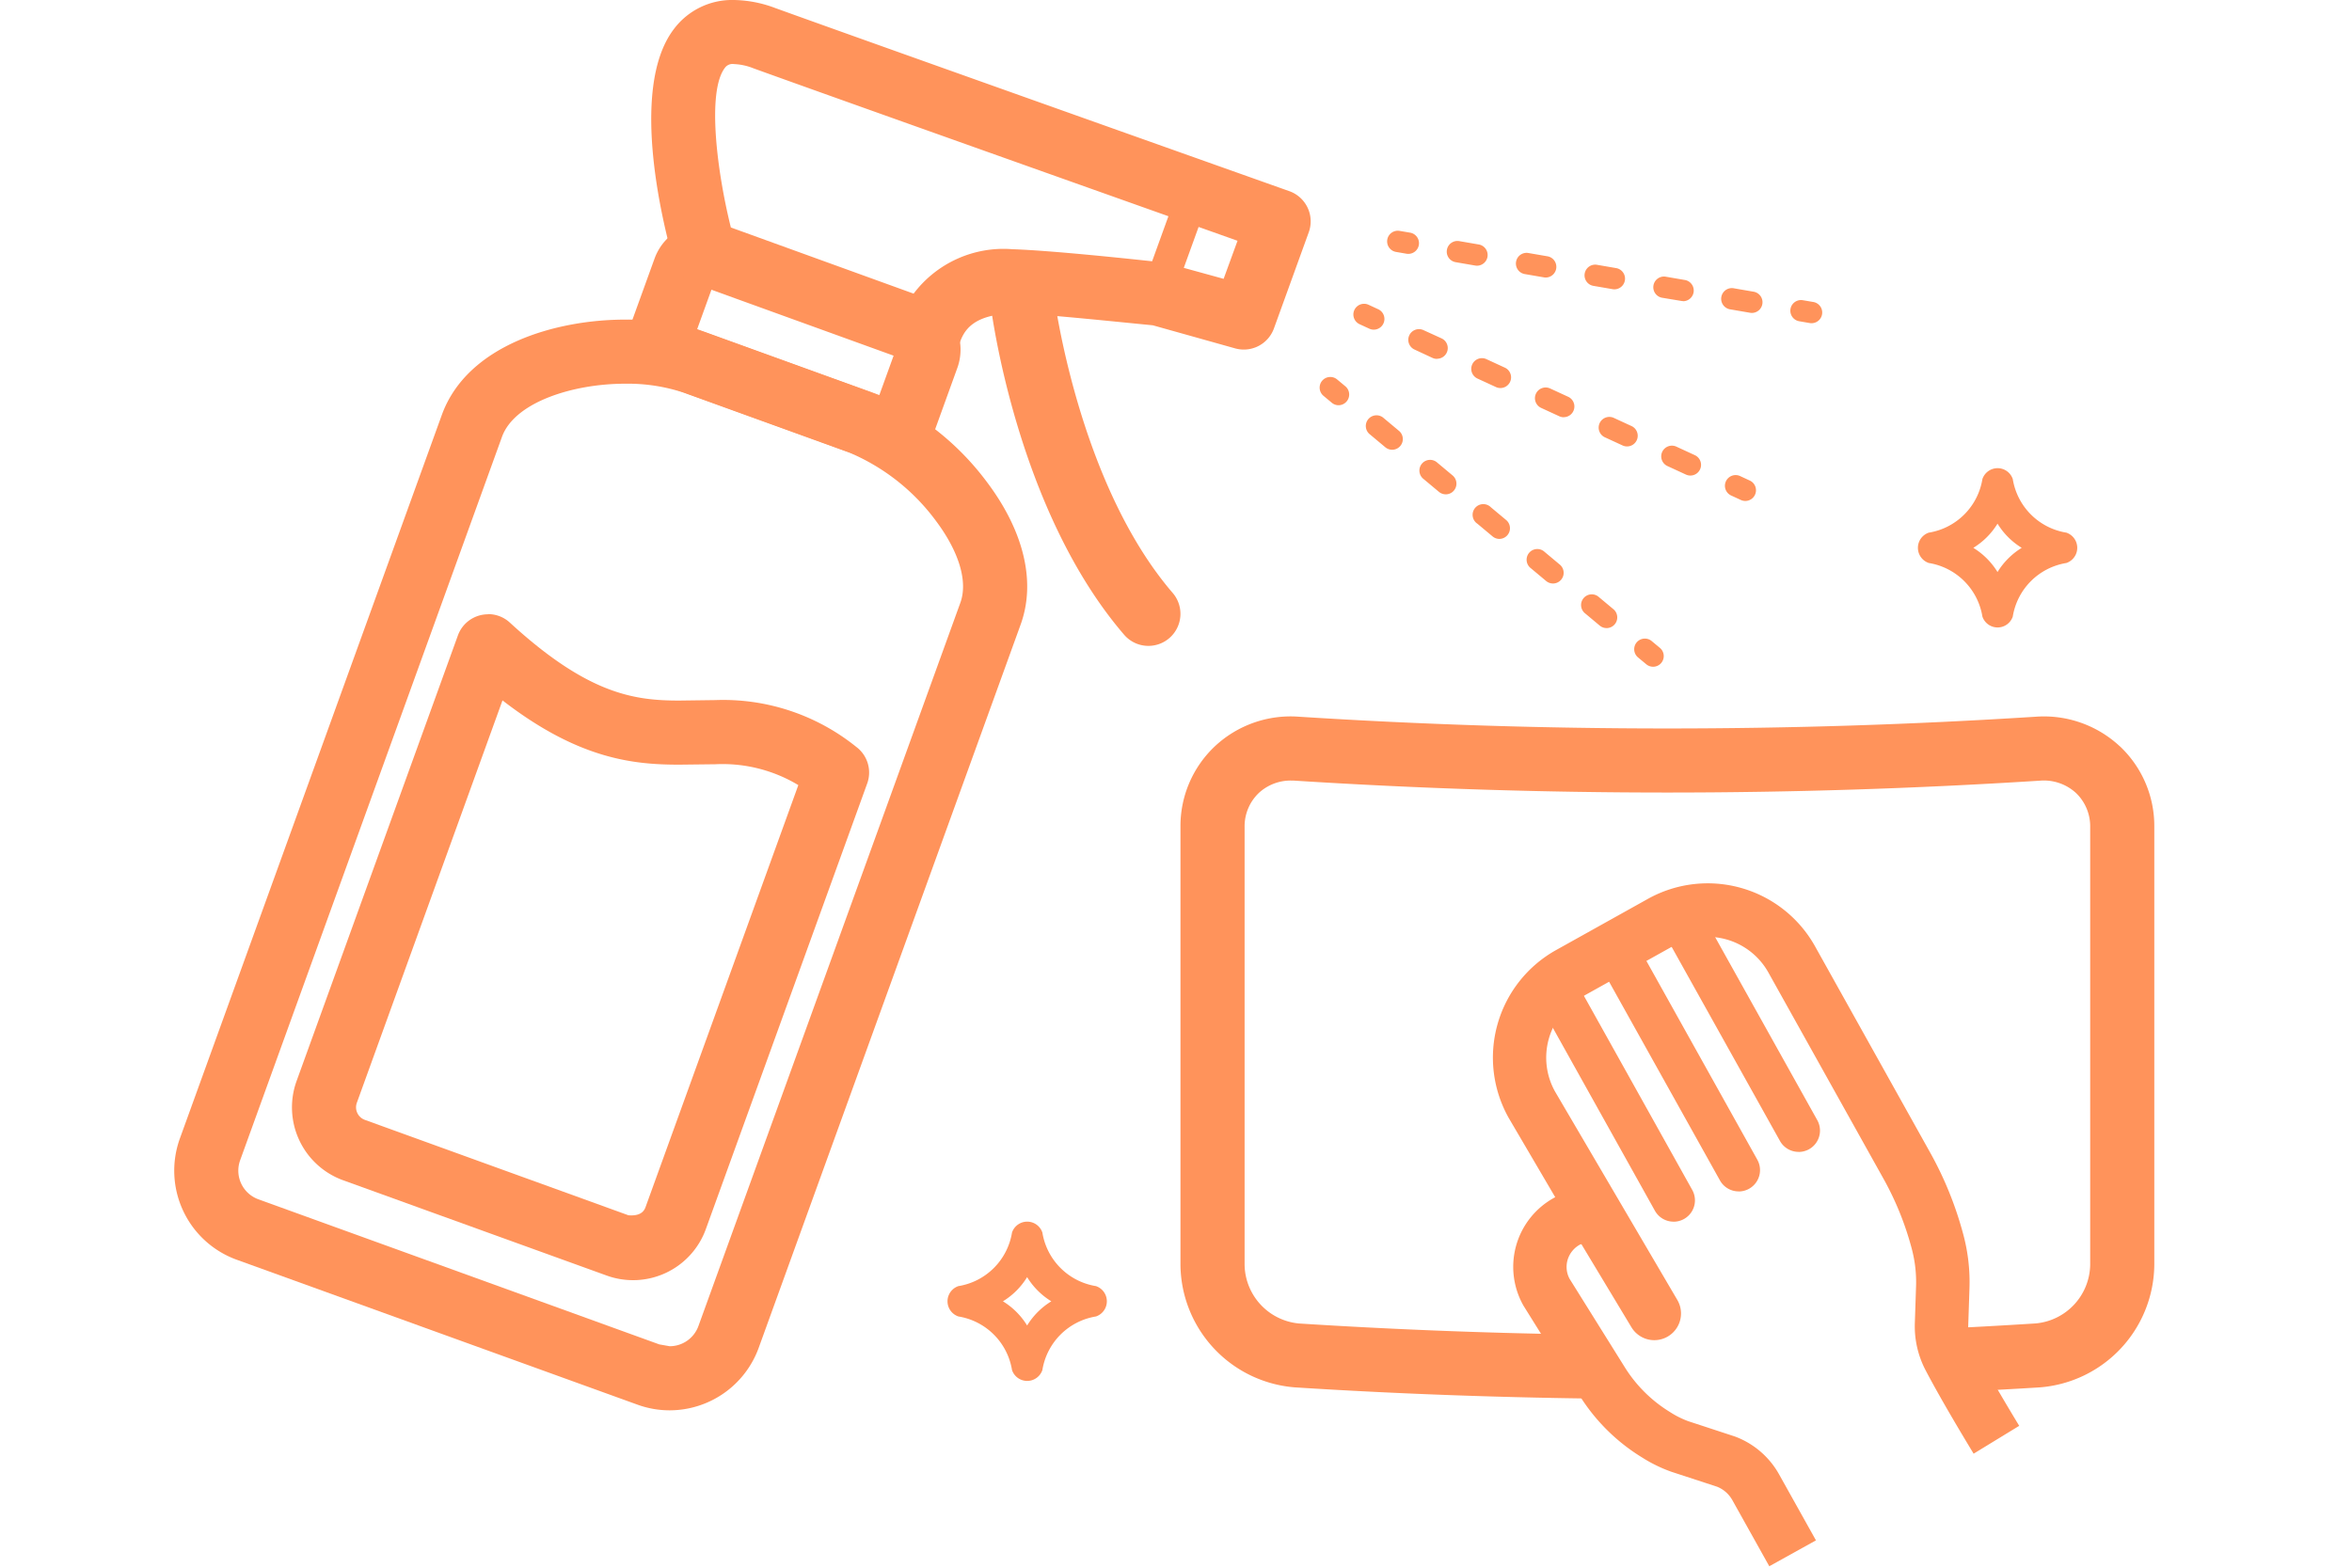 <svg xmlns="http://www.w3.org/2000/svg" xmlns:xlink="http://www.w3.org/1999/xlink" width="108" height="72" viewBox="0 0 108 72">
  <defs>
    <clipPath id="clip-path">
      <rect id="長方形_163" data-name="長方形 163" width="108" height="72" transform="translate(4125 406)" fill="#fff" stroke="#707070" stroke-width="1"/>
    </clipPath>
    <clipPath id="clip-path-2">
      <rect id="長方形_77" data-name="長方形 77" width="91.721" height="71.935" fill="#ff935b"/>
    </clipPath>
  </defs>
  <g id="マスクグループ_18" data-name="マスクグループ 18" transform="translate(-4125 -406)" clip-path="url(#clip-path)">
    <g id="グループ_317" data-name="グループ 317" transform="translate(4133 406)">
      <path id="線_9" data-name="線 9" d="M-.064.187A.489.489,0,0,1-.27.141L-.715-.064a.491.491,0,0,1-.24-.651A.491.491,0,0,1-.3-.955l.445.206A.491.491,0,0,1,.381-.1.491.491,0,0,1-.064.187Z" transform="translate(72.206 22.821)" fill="#ff935b"/>
      <path id="線_10" data-name="線 10" d="M14.069,6.7a.489.489,0,0,1-.205-.045l-.831-.383a.491.491,0,1,1,.411-.891l.831.383a.491.491,0,0,1-.206.936ZM11.161,5.363a.489.489,0,0,1-.205-.045l-.831-.383a.491.491,0,0,1,.411-.891l.831.383a.491.491,0,0,1-.206.936ZM8.254,4.022a.489.489,0,0,1-.205-.045l-.831-.383A.491.491,0,0,1,7.628,2.7l.831.383a.491.491,0,0,1-.206.936ZM5.346,2.681a.489.489,0,0,1-.205-.045L4.31,2.253a.491.491,0,1,1,.411-.891l.831.383a.491.491,0,0,1-.206.936ZM2.438,1.341A.489.489,0,0,1,2.233,1.3L1.4.912A.491.491,0,0,1,1.813.021L2.644.4a.491.491,0,0,1-.206.936Z" transform="translate(55.551 15.141)" fill="#ff935b"/>
      <path id="線_11" data-name="線 11" d="M-.064.187A.489.489,0,0,1-.27.141L-.715-.064a.491.491,0,0,1-.24-.651A.491.491,0,0,1-.3-.955l.445.206A.491.491,0,0,1,.381-.1.491.491,0,0,1-.064.187Z" transform="translate(55.145 14.954)" fill="#ff935b"/>
      <path id="線_12" data-name="線 12" d="M-.025.064A.494.494,0,0,1-.109.057L-.592-.026a.491.491,0,0,1-.4-.566.491.491,0,0,1,.566-.4L.057-.91a.491.491,0,0,1,.4.566A.491.491,0,0,1-.025.064Z" transform="translate(75.209 14.78)" fill="#ff935b"/>
      <path id="線_13" data-name="線 13" d="M15.313,2.7a.494.494,0,0,1-.084-.007l-.9-.155a.491.491,0,1,1,.166-.967l.9.155a.491.491,0,0,1-.083.974Zm-3.155-.543a.494.494,0,0,1-.084-.007L11.172,2a.491.491,0,0,1,.166-.967l.9.155a.491.491,0,0,1-.083.974ZM9,1.616a.494.494,0,0,1-.084-.007l-.9-.155A.491.491,0,0,1,8.183.487l.9.155A.491.491,0,0,1,9,1.616ZM5.847,1.074a.494.494,0,0,1-.084-.007l-.9-.155a.491.491,0,0,1,.166-.967l.9.155a.491.491,0,0,1-.083.974ZM2.691.531A.494.494,0,0,1,2.607.524l-.9-.155a.491.491,0,0,1-.4-.567.491.491,0,0,1,.567-.4l.9.155a.491.491,0,0,1-.083.974Z" transform="translate(57.133 11.672)" fill="#ff935b"/>
      <path id="線_14" data-name="線 14" d="M-.025.064A.494.494,0,0,1-.109.057L-.592-.026a.491.491,0,0,1-.4-.566.491.491,0,0,1,.566-.4L.057-.91a.491.491,0,0,1,.4.566A.491.491,0,0,1-.025.064Z" transform="translate(56.694 11.596)" fill="#ff935b"/>
      <path id="線_15" data-name="線 15" d="M-.133.295A.489.489,0,0,1-.446.181L-.823-.132A.491.491,0,0,1-.887-.823.491.491,0,0,1-.2-.887l.377.313A.491.491,0,0,1,.245.117.49.49,0,0,1-.133.295Z" transform="translate(68.04 30.327)" fill="#ff935b"/>
      <path id="線_16" data-name="線 16" d="M11.832,10.248a.489.489,0,0,1-.313-.113l-.7-.585a.491.491,0,0,1,.627-.754l.7.585a.491.491,0,0,1-.314.868ZM9.371,8.2a.489.489,0,0,1-.313-.113l-.7-.585a.491.491,0,1,1,.627-.754l.7.585a.491.491,0,0,1-.314.868ZM6.91,6.153A.489.489,0,0,1,6.6,6.04l-.7-.585A.491.491,0,1,1,6.52,4.7l.7.585a.491.491,0,0,1-.314.868ZM4.448,4.105a.489.489,0,0,1-.313-.113l-.7-.585a.491.491,0,1,1,.627-.754l.7.585a.491.491,0,0,1-.314.868ZM1.987,2.058a.489.489,0,0,1-.313-.113l-.7-.585A.491.491,0,1,1,1.6.605l.7.585a.491.491,0,0,1-.314.868Z" transform="translate(53.939 18.598)" fill="#ff935b"/>
      <path id="線_17" data-name="線 17" d="M-.133.3A.489.489,0,0,1-.446.182L-.823-.132A.491.491,0,0,1-.887-.823.491.491,0,0,1-.2-.887l.377.314A.491.491,0,0,1,.245.118.49.49,0,0,1-.133.3Z" transform="translate(53.596 18.312)" fill="#ff935b"/>
      <g id="グループ_198" data-name="グループ 198">
        <g id="グループ_197" data-name="グループ 197" clip-path="url(#clip-path-2)">
          <path id="パス_161" data-name="パス 161" d="M22.753,80.018a4.331,4.331,0,0,1-1.479-.26L2.867,73.1A4.35,4.35,0,0,1,.261,67.532L12.287,34.307c1.171-3.235,5.266-4.383,8.417-4.383a11.006,11.006,0,0,1,3.691.587l7.6,2.75a12.518,12.518,0,0,1,5.319,4.116c1.71,2.269,2.261,4.6,1.554,6.55L26.838,77.151A4.357,4.357,0,0,1,22.753,80.018ZM20.7,32.868c-2.368,0-5.069.839-5.649,2.441L3.028,68.533a1.4,1.4,0,0,0,.841,1.794l18.407,6.663.477.084a1.406,1.406,0,0,0,1.318-.925L36.1,42.925c.352-.974-.062-2.35-1.137-3.777a9.572,9.572,0,0,0-3.97-3.12l-7.6-2.75A8.174,8.174,0,0,0,20.7,32.868Z" transform="translate(-0.001 -15.245)" fill="#ff935b"/>
          <path id="パス_162" data-name="パス 162" d="M54.715,32.131a1.469,1.469,0,0,1-.5-.088L43.082,28.014a1.472,1.472,0,0,1-.883-1.885L43.512,22.5a2.492,2.492,0,0,1,2.336-1.638,4.172,4.172,0,0,1,.844.148l9.23,3.341a2.483,2.483,0,0,1,1.49,3.181L56.1,31.16A1.472,1.472,0,0,1,54.715,32.131Zm-9.248-6.384,8.365,3.028.655-1.81-8.365-3.028Z" transform="translate(-21.454 -10.63)" fill="#ff935b"/>
          <path id="パス_163" data-name="パス 163" d="M83.643,42.395a1.468,1.468,0,0,1-1.116-.512c-4.931-5.732-6.1-14.858-6.143-15.244a1.472,1.472,0,0,1,2.921-.358c.011.086,1.111,8.636,5.453,13.683a1.472,1.472,0,0,1-1.115,2.431Z" transform="translate(-38.909 -12.731)" fill="#ff935b"/>
          <path id="パス_164" data-name="パス 164" d="M48.451,0a5.585,5.585,0,0,1,1.892.368C54.578,1.9,73.953,8.78,73.953,8.78a1.472,1.472,0,0,1,.891,1.888l-1.6,4.419A1.472,1.472,0,0,1,71.463,16l-3.779-1.06c-1.564-.151-4.884-.5-6.216-.55-2.158,0-2.482.884-2.674,1.415a1.472,1.472,0,0,1-1.885.883L46.584,12.954a1.472,1.472,0,0,1-.913-.977c-.369-1.283-2.1-7.824.007-10.624A3.341,3.341,0,0,1,48.451,0ZM71.573,11.058C67.051,9.452,52.889,4.42,49.341,3.136a2.678,2.678,0,0,0-.891-.193.432.432,0,0,0-.421.179c-.825,1.095-.359,4.765.279,7.325L56.7,13.486a5.171,5.171,0,0,1,4.535-2.04c1.711.055,5.143.414,7,.617l2.7.743Z" transform="translate(-22.748 0)" fill="#ff935b"/>
          <path id="線_18" data-name="線 18" d="M-.764,4.271a.734.734,0,0,1-.25-.044.736.736,0,0,1-.441-.942L.1-1.015a.736.736,0,0,1,.942-.441.736.736,0,0,1,.441.942l-1.556,4.3A.736.736,0,0,1-.764,4.271Z" transform="translate(45.99 9.734)" fill="#ff935b"/>
          <path id="パス_165" data-name="パス 165" d="M20.024,57.5a1.472,1.472,0,0,1,1,.388c3.6,3.308,5.735,3.582,7.784,3.582l1.663-.022A9.737,9.737,0,0,1,36.935,63.6a1.472,1.472,0,0,1,.5,1.677L30.026,85.743a3.555,3.555,0,0,1-4.556,2.134L13.366,83.5a3.561,3.561,0,0,1-2.134-4.555l7.408-20.466a1.472,1.472,0,0,1,1.384-.971Zm8.78,6.914c-2.115,0-4.628-.254-8.116-2.952L14,79.942a.614.614,0,0,0,.368.786l12.1,4.381c.423.037.685-.088.786-.368l7.018-19.388a6.753,6.753,0,0,0-3.809-.958Z" transform="translate(-5.614 -29.295)" fill="#ff935b"/>
          <path id="パス_166" data-name="パス 166" d="M193.377,25.854h0a.736.736,0,0,1,.7.5,2.975,2.975,0,0,0,2.461,2.461.736.736,0,0,1,0,1.394,2.975,2.975,0,0,0-2.461,2.461.736.736,0,0,1-1.394,0,2.976,2.976,0,0,0-2.462-2.461.736.736,0,0,1,0-1.394,2.976,2.976,0,0,0,2.462-2.461A.736.736,0,0,1,193.377,25.854Zm1.111,3.659a3.369,3.369,0,0,1-1.111-1.111,3.369,3.369,0,0,1-1.111,1.111,3.369,3.369,0,0,1,1.111,1.111A3.369,3.369,0,0,1,194.488,29.513Z" transform="translate(-109.654 -4.352)" fill="#ff935b"/>
          <path id="パス_166-2" data-name="パス 166" d="M193.377,25.854h0a.736.736,0,0,1,.7.5,2.975,2.975,0,0,0,2.461,2.461.736.736,0,0,1,0,1.394,2.975,2.975,0,0,0-2.461,2.461.736.736,0,0,1-1.394,0,2.976,2.976,0,0,0-2.462-2.461.736.736,0,0,1,0-1.394,2.976,2.976,0,0,0,2.462-2.461A.736.736,0,0,1,193.377,25.854Zm1.111,3.659a3.369,3.369,0,0,1-1.111-1.111,3.369,3.369,0,0,1-1.111,1.111,3.369,3.369,0,0,1,1.111,1.111A3.369,3.369,0,0,1,194.488,29.513Z" transform="translate(-154.213 30.253)" fill="#ff935b"/>
          <path id="パス_167" data-name="パス 167" d="M165.462,68.448a5.111,5.111,0,0,0-3.855-1.356,265.477,265.477,0,0,1-33.839,0,5.085,5.085,0,0,0-3.854,1.356,5.031,5.031,0,0,0-1.583,3.712V92.272a5.7,5.7,0,0,0,5.249,5.621c4.878.312,9.786.482,14.7.526a7.743,7.743,0,0,1-.595-.817l-1.338-2.143q-6.305-.1-12.577-.5a2.751,2.751,0,0,1-2.494-2.684V72.16a2.117,2.117,0,0,1,.653-1.566,2.154,2.154,0,0,1,1.493-.57c.053,0,.106,0,.16.005a268.655,268.655,0,0,0,34.215,0,2.183,2.183,0,0,1,1.654.565,2.118,2.118,0,0,1,.653,1.566V92.273a2.751,2.751,0,0,1-2.494,2.683q-2.161.138-4.329.24a3.094,3.094,0,0,0,.344,1.327c.247.474.554,1.024.859,1.555,1.106-.057,2.211-.115,3.314-.185a5.7,5.7,0,0,0,5.25-5.621V72.161a5.028,5.028,0,0,0-1.582-3.712" transform="translate(-76.126 -34.175)" fill="#ff935b"/>
          <path id="パス_168" data-name="パス 168" d="M164.263,114.066l-1.695-3.034a1.4,1.4,0,0,0-.7-.618l-2.1-.687a6.667,6.667,0,0,1-1.343-.655,8.807,8.807,0,0,1-2.885-2.863l-2.546-4.081c-.011-.017-.021-.034-.031-.052a3.617,3.617,0,0,1,1.4-4.922l.07-.038-2.137-3.643a5.655,5.655,0,0,1,2.165-7.7l4.226-2.357a5.643,5.643,0,0,1,7.677,2.178l5.289,9.478a16.327,16.327,0,0,1,1.53,3.8,8.408,8.408,0,0,1,.272,2.414l-.056,1.7a1.878,1.878,0,0,0,.211.931c.756,1.45,2.116,3.676,2.129,3.7l-2.093,1.279c-.057-.094-1.416-2.319-2.211-3.842a4.345,4.345,0,0,1-.489-2.146l.056-1.7a5.939,5.939,0,0,0-.193-1.71,13.864,13.864,0,0,0-1.3-3.226l-5.289-9.478a3.192,3.192,0,0,0-4.34-1.231l-4.226,2.357a3.194,3.194,0,0,0-1.231,4.341l5.614,9.569a1.226,1.226,0,0,1-2.108,1.253l-2.283-3.792a.047.047,0,0,0-.057-.008A1.182,1.182,0,0,0,155,100a1.155,1.155,0,0,0,.092.864l2.528,4.05a6.345,6.345,0,0,0,2.076,2.065,4.314,4.314,0,0,0,.834.421l2.133.7.056.02a3.859,3.859,0,0,1,1.992,1.723l1.695,3.034Z" transform="translate(-91.02 -42.132)" fill="#ff935b"/>
          <path id="パス_169" data-name="パス 169" d="M161.843,102.254a.979.979,0,0,1-.857-.5l-5.419-9.713a.981.981,0,1,1,1.713-.956l5.419,9.712a.981.981,0,0,1-.856,1.459" transform="translate(-92.994 -46.146)" fill="#ff935b"/>
          <path id="パス_170" data-name="パス 170" d="M167.813,99.2a.979.979,0,0,1-.857-.5l-5.536-9.923a.981.981,0,1,1,1.713-.956l5.536,9.923a.981.981,0,0,1-.856,1.459" transform="translate(-95.976 -44.482)" fill="#ff935b"/>
          <path id="パス_171" data-name="パス 171" d="M173.548,95.723a.979.979,0,0,1-.857-.5l-5.419-9.712a.981.981,0,1,1,1.713-.956l5.419,9.712a.981.981,0,0,1-.856,1.459" transform="translate(-98.957 -42.82)" fill="#ff935b"/>
        </g>
      </g>
    </g>
  </g>
</svg>
